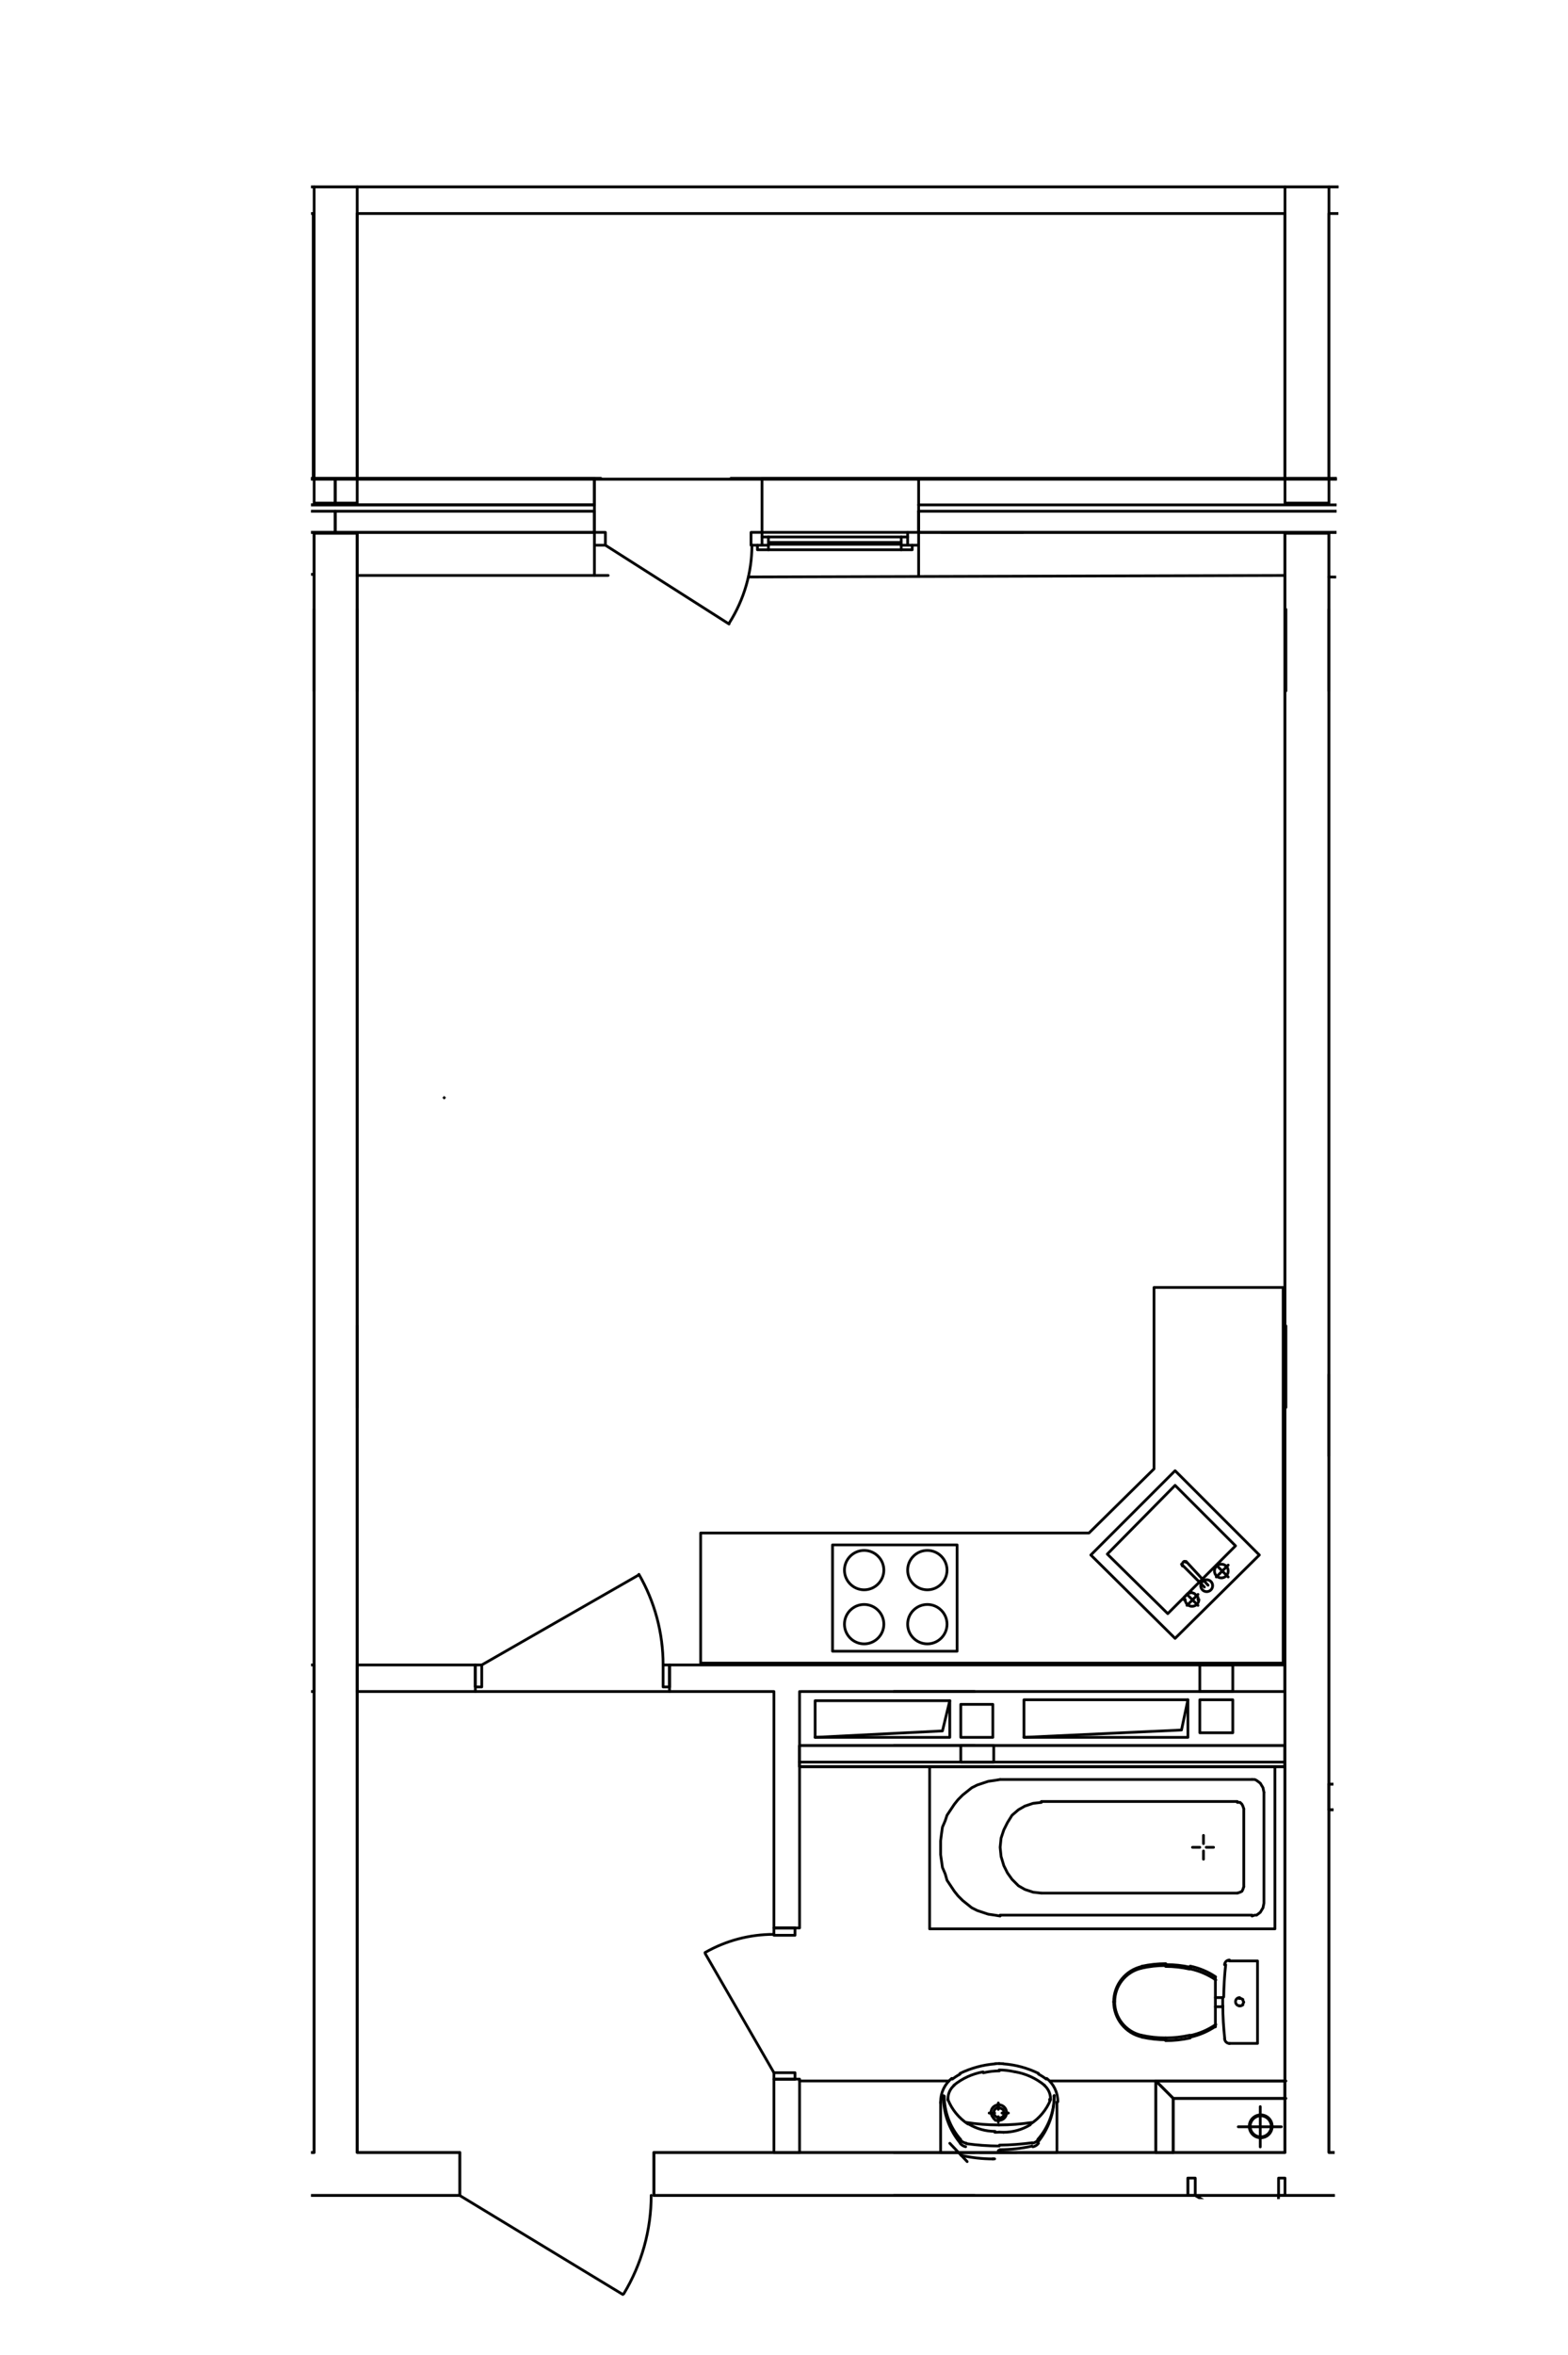 <?xml version="1.0" encoding="UTF-8"?>
<svg id="_Слой_1" data-name=" Слой 1" xmlns="http://www.w3.org/2000/svg" xmlns:xlink="http://www.w3.org/1999/xlink" viewBox="0 0 205.44 308.4">
  <defs>
    <style>
      .cls-1 {
        stroke: #000;
        stroke-linecap: round;
        stroke-linejoin: round;
        stroke-width: .36px;
      }

      .cls-1, .cls-2 {
        fill: none;
      }

      .cls-2 {
        opacity: .52;
      }

      .cls-3 {
        clip-path: url(#clippath);
      }
    </style>
    <clipPath id="clippath">
      <polygon class="cls-2" points="40.75 24.29 143.2 23.99 175.38 23.99 174.49 171.17 174.89 287.99 86.1 287.99 87.63 306.44 56.11 287.99 40.75 287.99 40.75 24.29"/>
    </clipPath>
  </defs>
  <g class="cls-3">
    <polyline class="cls-1" points="-180.72 287.52 -180.72 281.88 -103.08 281.88 -86.16 281.88 -86.16 272.52 -86.16 69.72 -80.52 69.72 -80.52 272.52 -80.52 281.88 -63.48 281.88 .24 281.88 .24 287.52 -69.24 287.52 -97.44 287.52 -180.72 287.52"/>
    <polyline class="cls-1" points="25.68 281.88 41.16 281.88 41.16 69.72 46.8 69.72 46.8 281.88 60.24 281.88 60.24 287.52 25.68 287.52 25.68 281.88"/>
    <polyline class="cls-1" points="209.4 304.32 273.24 368.16 269.28 372.24 205.44 308.28 209.4 304.32"/>
    <polyline class="cls-1" points="85.68 281.88 148.56 281.88 168.36 281.88 168.36 272.52 168.36 69.72 174.12 69.72 174.12 272.52 174.12 281.88 186.96 281.88 191.4 286.32 187.44 290.4 184.56 287.52 182.52 287.52 154.32 287.52 85.68 287.52 85.68 281.88"/>
    <polyline class="cls-1" points="104.76 231.36 104.76 228.6 168.36 228.6 168.36 231.36 104.76 231.36"/>
    <polyline class="cls-1" points="9.96 62.64 43.92 62.64 43.92 66.12 9.96 66.12 9.96 62.64"/>
    <polyline class="cls-1" points="9.96 66.96 43.92 66.96 43.92 69.72 9.96 69.72 9.96 66.96"/>
    <polyline class="cls-1" points="120.36 66.96 199.56 66.96 199.56 69.72 120.36 69.72 120.36 66.96"/>
    <polyline class="cls-1" points="43.92 62.64 77.88 62.64 77.88 66.12 43.92 66.12 43.92 62.64"/>
    <polyline class="cls-1" points="43.92 66.96 77.88 66.96 77.88 69.72 43.92 69.72 43.92 66.96"/>
    <polyline class="cls-1" points="130.2 230.76 130.2 228.6 125.88 228.6 125.88 230.76 130.2 230.76"/>
    <polyline class="cls-1" points="161.52 218.04 157.2 218.04 157.2 221.52 161.52 221.52 161.52 218.04"/>
    <polyline class="cls-1" points="153.72 274.8 168.36 274.8 168.36 272.52 151.44 272.52 153.72 274.8"/>
    <polyline class="cls-1" points="151.44 272.52 151.44 281.88 153.72 281.88 153.72 274.8 151.44 272.52"/>
    <polyline class="cls-1" points="46.8 24.48 46.8 65.88 41.16 65.88 41.16 24.48"/>
    <polyline class="cls-1" points="174.12 24.48 174.12 65.88 168.36 65.88 168.36 24.48"/>
    <polyline class="cls-1" points="-340.8 49.92 -340.8 24.48 288.36 24.48 288.36 27.84 292.92 27.84"/>
    <polyline class="cls-1" points="77.88 66.12 77.88 66.96 43.92 66.96 9.96 66.96 9.96 66.12 43.92 66.12 77.88 66.12"/>
    <polyline class="cls-1" points="9.96 66.96 9.96 69.72 43.92 69.72"/>
    <polyline class="cls-1" points="-6 62.64 43.92 62.64 78.72 62.64"/>
    <line class="cls-1" x1="95.76" y1="62.64" x2="163.68" y2="62.64"/>
    <line class="cls-1" x1="180.72" y1="62.64" x2="248.76" y2="62.64"/>
    <line class="cls-1" x1="9.96" y1="66.12" x2="9.96" y2="62.64"/>
    <polyline class="cls-1" points="9.96 69.72 8.64 69.72 8.64 75.1"/>
    <polyline class="cls-1" points="120.36 66.12 120.36 66.96 199.56 66.96 199.56 66.12"/>
    <polyline class="cls-1" points="120.36 66.96 120.36 69.72 199.56 69.72 199.56 66.96"/>
    <polyline class="cls-1" points="43.92 69.72 77.88 69.72 77.88 66.96"/>
    <line class="cls-1" x1="168.32" y1="75.36" x2="98.05" y2="75.56"/>
    <line class="cls-1" x1="79.68" y1="75.36" x2="46.8" y2="75.36"/>
    <polyline class="cls-1" points="201.84 71.04 201.84 70.32 217.44 70.32 223.44 70.32 223.44 71.04"/>
    <polyline class="cls-1" points="174.12 75.56 198.72 75.84 224.28 75.84 224.28 72"/>
    <polyline class="cls-1" points="118.92 70.32 118.92 69.72 99.84 69.72 99.84 69.48 99.84 68.88 99.84 62.64 120.36 62.64 120.36 66.12 199.56 66.12 199.56 62.64 199.56 66.12 120.36 66.12 120.36 62.64 199.56 62.64 224.28 62.64 224.28 68.88 224.28 69.48 224.28 69.72 200.88 69.72 200.88 70.32"/>
    <polyline class="cls-1" points="223.44 71.4 223.44 72 201.84 72 201.84 71.4 201.84 71.28 201.84 71.04 223.44 71.04 223.44 71.28 201.84 71.28"/>
    <polyline class="cls-1" points="200.4 71.4 199.56 71.4 199.56 69.72 199.56 75.36"/>
    <polyline class="cls-1" points="201.84 70.32 200.88 70.32 200.88 71.4 201.84 71.4"/>
    <polyline class="cls-1" points="200.88 71.4 200.4 71.4 200.4 72 201.84 72"/>
    <line class="cls-1" x1="200.88" y1="69.72" x2="199.56" y2="69.72"/>
    <polyline class="cls-1" points="118.08 71.04 118.08 70.32 105.48 70.32 100.68 70.32 100.68 71.04"/>
    <polyline class="cls-1" points="100.68 71.28 100.68 71.4 100.68 72 118.08 72 118.08 71.4 118.08 71.28"/>
    <polyline class="cls-1" points="120.36 75.36 120.36 69.72 120.36 71.4 119.52 71.4"/>
    <line class="cls-1" x1="77.88" y1="62.64" x2="77.88" y2="66.12"/>
    <polyline class="cls-1" points="77.88 69.72 79.32 69.72 79.32 70.32 79.32 71.4 78.72 71.4 77.88 71.4 77.88 69.72 77.88 75.36"/>
    <polyline class="cls-1" points="99.24 71.4 99 71.4 98.4 71.4 98.4 70.32 98.4 69.72 99.84 69.72 99.84 70.32 99.84 71.4 100.68 71.4"/>
    <polyline class="cls-1" points="118.08 71.28 118.08 71.04 100.68 71.04 100.68 71.28 118.08 71.28"/>
    <polyline class="cls-1" points="118.08 71.4 118.92 71.4 118.92 70.32 118.08 70.32"/>
    <line class="cls-1" x1="100.68" y1="70.32" x2="99.84" y2="70.32"/>
    <polyline class="cls-1" points="118.08 72 119.52 72 119.52 71.4 118.92 71.4"/>
    <polyline class="cls-1" points="99.84 71.4 99.24 71.4 99.24 72 100.68 72"/>
    <line class="cls-1" x1="120.36" y1="69.72" x2="118.92" y2="69.72"/>
    <polyline class="cls-1" points="41.16 221.52 41.16 218.04 25.68 218.04 25.68 221.52"/>
    <polyline class="cls-1" points="-80.52 221.52 -80.52 218.04 .24 218.04 .24 221.52"/>
    <line class="cls-1" x1="41.16" y1="221.52" x2="-13.32" y2="221.52"/>
    <polyline class="cls-1" points=".24 220.92 1.08 220.92 1.08 218.04 .24 218.04 .24 220.92"/>
    <polyline class="cls-1" points="25.68 218.04 24.72 218.04 24.72 220.92 25.68 220.92 25.68 218.04"/>
    <line class="cls-1" x1="24.72" y1="218.04" x2="4.2" y2="206.28"/>
    <line class="cls-1" x1=".24" y1="218.04" x2=".24" y2="220.92"/>
    <line class="cls-1" x1="25.68" y1="218.04" x2="25.68" y2="220.92"/>
    <polyline class="cls-1" points="46.8 221.52 46.8 218.04 62.28 218.04 62.28 221.52"/>
    <polyline class="cls-1" points="104.93 221.52 168.36 221.52 168.36 218.04 87.72 218.04 87.72 221.52"/>
    <line class="cls-1" x1="101.28" y1="221.52" x2="46.8" y2="221.52"/>
    <polyline class="cls-1" points="87.72 220.92 86.88 220.92 86.88 218.04 87.72 218.04 87.72 220.92"/>
    <polyline class="cls-1" points="62.28 218.04 63.12 218.04 63.12 220.92 62.28 220.92 62.28 218.04"/>
    <line class="cls-1" x1="63.12" y1="218.04" x2="83.64" y2="206.28"/>
    <path class="cls-1" d="M86.88,218.02c0-4.16-1.09-8.25-3.17-11.85"/>
    <line class="cls-1" x1="87.72" y1="218.04" x2="87.72" y2="220.92"/>
    <line class="cls-1" x1="62.28" y1="218.04" x2="62.28" y2="220.92"/>
    <polyline class="cls-1" points="101.4 281.88 101.4 272.28 104.76 272.28 104.76 281.88 101.4 281.88"/>
    <polyline class="cls-1" points="101.4 221.52 101.4 252.48 104.76 252.48 104.76 221.52"/>
    <polyline class="cls-1" points="104.16 252.48 104.16 253.44 101.4 253.44 101.4 252.48 104.16 252.48"/>
    <polyline class="cls-1" points="101.4 272.28 101.4 271.44 104.16 271.44 104.16 272.28 101.4 272.28"/>
    <line class="cls-1" x1="101.4" y1="271.44" x2="92.4" y2="255.84"/>
    <path class="cls-1" d="M101.41,253.32c-3.17-.01-6.28.81-9.03,2.38"/>
    <line class="cls-1" x1="101.4" y1="252.48" x2="104.16" y2="252.48"/>
    <line class="cls-1" x1="101.4" y1="272.28" x2="104.16" y2="272.28"/>
    <polyline class="cls-1" points="155.64 285.24 156.6 285.24 156.6 287.52 155.64 287.52 155.64 285.24"/>
    <polyline class="cls-1" points="168.36 285.24 167.52 285.24 167.52 287.52 168.36 287.52 168.36 285.24"/>
    <polyline class="cls-1" points="155.64 285.24 155.64 287.52 155.64 285.24"/>
    <line class="cls-1" x1="156.6" y1="287.52" x2="165.96" y2="292.92"/>
    <path class="cls-1" d="M166.07,292.86c.95-1.64,1.45-3.49,1.45-5.39"/>
    <polyline class="cls-1" points="174.12 233.64 238.56 233.64 238.56 237 174.12 237 174.12 233.64"/>
    <line class="cls-1" x1="165.6" y1="249.12" x2="165.6" y2="234.72"/>
    <line class="cls-1" x1="164.04" y1="233.04" x2="131.04" y2="233.04"/>
    <line class="cls-1" x1="164.04" y1="250.8" x2="131.04" y2="250.8"/>
    <polyline class="cls-1" points="167.04 231.36 167.04 252.6 121.8 252.6 121.8 231.36 167.04 231.36"/>
    <line class="cls-1" x1="136.44" y1="247.92" x2="162.12" y2="247.92"/>
    <line class="cls-1" x1="162.96" y1="247.08" x2="162.96" y2="236.88"/>
    <line class="cls-1" x1="136.44" y1="235.92" x2="162.12" y2="235.92"/>
    <line class="cls-1" x1="157.68" y1="242.4" x2="157.68" y2="243.48"/>
    <line class="cls-1" x1="158.04" y1="241.92" x2="159" y2="241.92"/>
    <line class="cls-1" x1="157.68" y1="241.44" x2="157.68" y2="240.36"/>
    <line class="cls-1" x1="157.2" y1="241.92" x2="156.24" y2="241.92"/>
    <polyline class="cls-1" points="161.04 267.6 164.76 267.6 164.76 256.8 161.04 256.8"/>
    <path class="cls-1" d="M161.08,256.68c-.34.01-.62.28-.64.62"/>
    <path class="cls-1" d="M160.59,257.3c-.16,1.4-.24,2.81-.26,4.22"/>
    <polyline class="cls-1" points="160.2 261.6 160.2 262.8 159.24 262.8"/>
    <path class="cls-1" d="M159.27,258.88c-1.01-.68-2.14-1.15-3.33-1.4"/>
    <path class="cls-1" d="M155.96,257.63c-1.05-.24-2.12-.35-3.19-.35"/>
    <path class="cls-1" d="M152.74,257.16c-1.06,0-2.11.11-3.15.34"/>
    <path class="cls-1" d="M149.64,257.52c-2.18.48-3.72,2.41-3.72,4.64"/>
    <path class="cls-1" d="M145.92,262.15c0,2.22,1.55,4.14,3.72,4.62"/>
    <path class="cls-1" d="M149.65,266.79c1.03.22,2.08.34,3.14.34"/>
    <path class="cls-1" d="M152.72,267.24c1.08,0,2.16-.12,3.22-.35"/>
    <path class="cls-1" d="M155.96,266.78c1.18-.26,2.3-.74,3.3-1.42"/>
    <line class="cls-1" x1="159.24" y1="265.44" x2="159.24" y2="258.96"/>
    <line class="cls-1" x1="160.2" y1="261.6" x2="159.24" y2="261.6"/>
    <polyline class="cls-1" points="123.24 275.4 123.24 281.88 138.48 281.88 138.48 275.4"/>
    <line class="cls-1" x1="133.2" y1="281.88" x2="128.4" y2="281.88"/>
    <line class="cls-1" x1="132.12" y1="276.72" x2="131.28" y2="276.72"/>
    <line class="cls-1" x1="130.8" y1="277.92" x2="130.8" y2="277.2"/>
    <line class="cls-1" x1="130.32" y1="276.72" x2="129.6" y2="276.72"/>
    <line class="cls-1" x1="130.8" y1="276.24" x2="130.8" y2="275.4"/>
    <line class="cls-1" x1="8.64" y1="71.4" x2="-10.56" y2="84.72"/>
    <line class="cls-1" x1="79.32" y1="71.4" x2="95.52" y2="81.72"/>
    <path class="cls-1" d="M95.56,81.57c1.93-3.05,2.95-6.57,2.96-10.18"/>
    <line class="cls-1" y1="287.16" x2="21.36" y2="300.12"/>
    <path class="cls-1" d="M21.48,300.12c2.36-3.89,3.6-8.35,3.6-12.9"/>
    <line class="cls-1" x1="60.24" y1="287.52" x2="81.6" y2="300.48"/>
    <path class="cls-1" d="M81.72,300.4c2.35-3.89,3.6-8.35,3.6-12.9"/>
    <polyline class="cls-1" points="174.12 237 238.56 237 238.56 233.64 174.12 233.64"/>
    <line class="cls-1" x1="151.44" y1="272.52" x2="137.64" y2="272.52"/>
    <line class="cls-1" x1="124.32" y1="272.52" x2="104.76" y2="272.52"/>
    <line class="cls-1" x1="186.96" y1="281.88" x2="186.96" y2="253.68"/>
    <line class="cls-1" x1="187.44" y1="290.4" x2="193.44" y2="314.64"/>
    <path class="cls-1" d="M193.55,314.65c4.43-1.08,8.47-3.36,11.69-6.59"/>
    <line class="cls-1" x1="180.36" y1="272.52" x2="180.36" y2="237"/>
    <line class="cls-1" x1="175.56" y1="268.08" x2="184.68" y2="268.08"/>
    <line class="cls-1" x1="183.96" y1="266.52" x2="175.44" y2="261.6"/>
    <line class="cls-1" x1="188.16" y1="256.32" x2="188.16" y2="237"/>
    <line class="cls-1" x1="188.16" y1="233.64" x2="188.16" y2="233.4"/>
    <polyline class="cls-1" points="145.08 203.52 153 211.32 161.88 202.44 153.96 194.52 145.08 203.52"/>
    <polyline class="cls-1" points="142.92 203.64 153.96 192.6 165 203.64 153.96 214.56 142.92 203.64"/>
    <line class="cls-1" x1="155.52" y1="208.8" x2="156.96" y2="210.24"/>
    <polyline class="cls-1" points="109.08 216.24 125.4 216.24 125.4 202.32 109.08 202.32 109.08 216.24"/>
    <line class="cls-1" x1="157.8" y1="207.84" x2="154.92" y2="204.96"/>
    <line class="cls-1" x1="156.96" y1="208.8" x2="155.52" y2="210.24"/>
    <line class="cls-1" x1="155.4" y1="204.48" x2="158.28" y2="207.6"/>
    <polyline class="cls-1" points="91.8 200.76 142.68 200.76 151.2 192.36 151.2 168.6 168.12 168.6 168.12 192.36 168.12 217.8 91.8 217.8 91.8 200.76"/>
    <line class="cls-1" x1="160.92" y1="204.96" x2="159.36" y2="206.52"/>
    <line class="cls-1" x1="159.48" y1="205.08" x2="160.92" y2="206.52"/>
    <line class="cls-1" x1="8.7" y1="75.22" x2="41.04" y2="75.22"/>
    <line class="cls-1" x1="167.88" y1="278.52" x2="162.24" y2="278.52"/>
    <line class="cls-1" x1="165.12" y1="275.88" x2="165.12" y2="281.16"/>
    <polyline class="cls-1" points="157.2 226.92 157.2 222.6 161.52 222.6 161.52 226.92 157.2 226.92"/>
    <polyline class="cls-1" points="125.88 227.52 125.88 223.2 130.08 223.2 130.08 227.52 125.88 227.52"/>
    <polyline class="cls-1" points="155.64 222.6 134.16 222.6 134.16 227.52 154.8 226.56 155.64 222.6"/>
    <polyline class="cls-1" points="106.8 222.72 106.8 227.52 124.44 227.52 124.44 222.72 106.8 222.72"/>
    <polyline class="cls-1" points="134.16 227.52 155.64 227.52 155.64 222.6"/>
    <polyline class="cls-1" points="124.44 222.72 123.48 226.68 106.8 227.52"/>
    <line class="cls-1" x1="168.36" y1="230.76" x2="104.76" y2="230.76"/>
    <polyline class="cls-1" points="168.48 272.52 151.44 272.52 151.44 281.88"/>
    <line class="cls-1" x1="168.48" y1="274.8" x2="153.84" y2="274.8"/>
    <line class="cls-1" x1="153.72" y1="281.88" x2="153.72" y2="274.8"/>
    <polyline class="cls-1" points="41.16 27.96 -80.52 27.96 41.04 27.96 41.04 62.76 -80.52 62.76 -80.52 27.96"/>
    <polyline class="cls-1" points="288.36 27.96 174.12 27.96 174.12 62.76 291.72 62.76 291.72 27.96 174.12 27.96"/>
    <polyline class="cls-1" points="168.36 27.96 168.36 62.76 46.8 62.76 46.8 27.96 168.36 27.96 46.8 27.96"/>
    <path class="cls-1" d="M4.37,206.3c-2.07,3.59-3.17,7.66-3.17,11.8"/>
    <polyline class="cls-1" points="131.04 250.92 130.32 250.8 129.48 250.68 128.76 250.44 128.04 250.2 127.32 249.84 126.72 249.36 126.12 248.88 125.52 248.28 125.04 247.68 124.56 246.96 124.08 246.24 123.84 245.4 123.48 244.56 123.36 243.72 123.24 242.88 123.24 241.92 123.24 241.08 123.36 240.12 123.48 239.28 123.84 238.44 124.08 237.72 124.56 237 125.04 236.28 125.52 235.68 126.12 235.08 126.72 234.6 127.32 234.12 128.04 233.76 128.76 233.52 129.48 233.28 130.32 233.16 131.04 233.04"/>
    <polyline class="cls-1" points="164.04 233.04 164.4 233.04 164.64 233.16 165.12 233.52 165.48 234.12 165.6 234.72"/>
    <polyline class="cls-1" points="165.6 249.24 165.48 249.84 165.12 250.44 164.64 250.8 164.4 250.8 164.04 250.92"/>
    <polyline class="cls-1" points="136.44 247.92 135.36 247.8 134.28 247.44 133.44 246.96 132.6 246.12 132 245.28 131.52 244.32 131.16 243.12 131.04 241.92 131.16 240.72 131.52 239.64 132 238.68 132.6 237.72 133.44 237 134.28 236.52 135.36 236.16 136.44 236.04"/>
    <polyline class="cls-1" points="162.96 247.08 162.84 247.44 162.72 247.68 162.48 247.8 162.12 247.92"/>
    <polyline class="cls-1" points="162.12 236.04 162.48 236.04 162.72 236.28 162.84 236.52 162.96 236.88"/>
    <polyline class="cls-1" points="162.36 262.68 162.6 262.68 162.84 262.56 162.84 262.44 162.96 262.2 162.84 261.96 162.84 261.84 162.6 261.72 162.36 261.72"/>
    <path class="cls-1" d="M162.42,261.6c-.3,0-.54.24-.54.54s.24.54.54.54"/>
    <line class="cls-1" x1="138.48" y1="275.28" x2="138.48" y2="275.4"/>
    <line class="cls-1" x1="138.12" y1="274.44" x2="138.12" y2="274.56"/>
    <line class="cls-1" x1="131.04" y1="281.64" x2="130.8" y2="281.64"/>
    <line class="cls-1" x1="138.12" y1="274.44" x2="138.12" y2="274.56"/>
    <polyline class="cls-1" points="123.6 274.44 123.6 274.56 123.6 274.44"/>
    <line class="cls-1" x1="130.32" y1="282.72" x2="130.08" y2="282.72"/>
    <path class="cls-1" d="M125.92,282.26c1.38.31,2.78.47,4.19.47"/>
    <line class="cls-1" x1="123.24" y1="275.4" x2="123.24" y2="275.28"/>
    <line class="cls-1" x1="124.2" y1="275.04" x2="124.2" y2="274.92"/>
    <line class="cls-1" x1="137.52" y1="274.92" x2="137.52" y2="275.04"/>
    <polyline class="cls-1" points="129.84 276.72 129.96 277.08 130.2 277.44 130.44 277.68 130.8 277.68"/>
    <polyline class="cls-1" points="130.8 277.44 131.16 277.32 131.4 277.2 131.52 276.96 131.52 276.72 131.52 276.48 131.4 276.24 131.16 276.12 130.8 276"/>
    <path class="cls-1" d="M130.87,276c-.24,0-.46.12-.57.33-.12.2-.12.46,0,.66s.34.33.57.33"/>
    <polyline class="cls-1" points="156.96 209.52 156.96 209.16 156.72 208.92 156.48 208.68 156.12 208.56 155.64 208.68 155.4 208.92 155.16 209.16 155.16 209.52"/>
    <path class="cls-1" d="M155.28,209.46c0,.32.17.62.45.78.28.16.62.16.9,0s.45-.46.45-.78"/>
    <path class="cls-1" d="M158.88,207.66c0-.43-.35-.78-.78-.78s-.78.35-.78.78.35.78.78.78.78-.35.78-.78"/>
    <path class="cls-1" d="M160.92,205.74c0-.5-.4-.9-.9-.9s-.9.4-.9.9.4.9.9.9.9-.4.9-.9"/>
    <path class="cls-1" d="M124.08,205.62c0-1.42-1.16-2.58-2.58-2.58s-2.58,1.16-2.58,2.58,1.16,2.58,2.58,2.58,2.58-1.16,2.58-2.58"/>
    <line class="cls-1" x1="154.92" y1="205.08" x2="154.8" y2="204.84"/>
    <line class="cls-1" x1="155.16" y1="204.48" x2="155.4" y2="204.6"/>
    <path class="cls-1" d="M155.23,204.48c-.08,0-.16.03-.21.09-.06.06-.09.13-.09.21"/>
    <path class="cls-1" d="M124.08,212.7c0-1.42-1.16-2.58-2.58-2.58s-2.58,1.16-2.58,2.58,1.16,2.58,2.58,2.58,2.58-1.16,2.58-2.58"/>
    <path class="cls-1" d="M115.8,205.62c0-1.42-1.16-2.58-2.58-2.58s-2.58,1.16-2.58,2.58,1.16,2.58,2.58,2.58,2.58-1.16,2.58-2.58"/>
    <path class="cls-1" d="M115.8,212.7c0-1.42-1.16-2.58-2.58-2.58s-2.58,1.16-2.58,2.58,1.16,2.58,2.58,2.58,2.58-1.16,2.58-2.58"/>
    <path class="cls-1" d="M166.56,278.46c0-.76-.62-1.38-1.38-1.38s-1.38.62-1.38,1.38.62,1.38,1.38,1.38,1.38-.62,1.38-1.38"/>
    <path class="cls-1" d="M166.68,278.46c0-.83-.67-1.5-1.5-1.5s-1.5.67-1.5,1.5.67,1.5,1.5,1.5,1.5-.67,1.5-1.5"/>
    <polyline class="cls-1" points="-180.72 287.52 -180.72 281.88 -103.08 281.88 -86.16 281.88 -86.16 272.52 -86.16 69.84 -80.52 69.84 -80.52 272.52 -80.52 281.88 -63.48 281.88 .24 281.88 .24 287.52 -69.24 287.52 -97.44 287.52 -180.72 287.52"/>
    <polyline class="cls-1" points="25.68 281.88 41.16 281.88 41.16 69.84 46.8 69.84 46.8 281.88 60.24 281.88 60.24 287.52 25.68 287.52 25.68 281.88"/>
    <polyline class="cls-1" points="209.4 304.32 273.36 368.28 269.28 372.24 205.44 308.4 209.4 304.32"/>
    <polyline class="cls-1" points="85.68 281.88 148.56 281.88 168.36 281.88 168.36 272.52 168.36 69.84 174.12 69.84 174.12 281.88 186.96 281.88 191.4 286.32 187.44 290.4 184.68 287.52 182.52 287.52 168.36 287.52 154.32 287.52 85.68 287.52 85.68 281.88"/>
    <polyline class="cls-1" points="104.76 231.36 168.36 231.36 168.36 228.6 104.76 228.6 104.76 231.36"/>
    <polyline class="cls-1" points="296.28 62.76 -327.96 62.76 -327.96 50.04 -340.8 50.04 -340.8 24.48 296.28 24.48 296.28 62.76"/>
    <line class="cls-1" x1="41.16" y1="90.48" x2="41.16" y2="79.8"/>
    <line class="cls-1" x1="46.8" y1="90.48" x2="46.8" y2="79.8"/>
    <line class="cls-1" x1="168.48" y1="90.48" x2="168.48" y2="79.8"/>
    <line class="cls-1" x1="174.12" y1="90.48" x2="174.12" y2="79.8"/>
    <line class="cls-1" x1="46.8" y1="184.32" x2="46.8" y2="173.64"/>
    <line class="cls-1" x1="168.48" y1="184.32" x2="168.48" y2="173.64"/>
    <line class="cls-1" x1="174.12" y1="190.68" x2="174.12" y2="180"/>
    <line class="cls-1" x1="123.36" y1="69.72" x2="134.04" y2="69.72"/>
    <line class="cls-1" x1="117.12" y1="221.52" x2="127.68" y2="221.52"/>
    <line class="cls-1" x1="117.12" y1="228.6" x2="127.68" y2="228.6"/>
    <line class="cls-1" x1="117.12" y1="281.88" x2="127.68" y2="281.88"/>
    <line class="cls-1" x1="126.72" y1="283.08" x2="124.44" y2="280.68"/>
    <line class="cls-1" x1="117.12" y1="287.52" x2="127.68" y2="287.52"/>
    <polygon points="58.44 143.76 58.32 143.64 58.2 143.52 58.08 143.64 57.96 143.76 58.08 143.88 58.2 144 58.32 143.88 58.44 143.76"/>
    <path class="cls-1" d="M160.21,262.68c.01,1.42.1,2.84.25,4.25"/>
    <path class="cls-1" d="M160.45,267.01c.03.34.32.6.66.6"/>
    <path class="cls-1" d="M159.3,259.29c-1.02-.7-2.16-1.19-3.37-1.45"/>
    <path class="cls-1" d="M155.87,257.87c-1.03-.23-2.09-.35-3.15-.35"/>
    <path class="cls-1" d="M152.7,257.4c-1.08,0-2.15.12-3.2.36"/>
    <path class="cls-1" d="M149.49,257.77c-2.01.49-3.44,2.29-3.44,4.36"/>
    <path class="cls-1" d="M146.04,262.15c0,2.08,1.43,3.88,3.45,4.37"/>
    <path class="cls-1" d="M149.5,266.52c1.05.24,2.13.36,3.2.36"/>
    <path class="cls-1" d="M152.73,266.88c1.06,0,2.11-.12,3.15-.35"/>
    <path class="cls-1" d="M155.93,266.57c1.21-.25,2.36-.75,3.37-1.45"/>
    <path class="cls-1" d="M124.2,274.96c.52,1.31,1.44,2.43,2.62,3.2"/>
    <path class="cls-1" d="M126.89,278.15c1.05.63,2.26.97,3.49.97"/>
    <path class="cls-1" d="M130.34,279.24c.18,0,.37,0,.55-.02"/>
    <path class="cls-1" d="M130.95,279.22c.18.01.37.02.55.02"/>
    <path class="cls-1" d="M131.47,279.24c1.24,0,2.45-.34,3.51-.98"/>
    <path class="cls-1" d="M135,278.17c1.2-.77,2.12-1.89,2.65-3.21"/>
    <path class="cls-1" d="M126.59,277.95c1.42.22,2.85.33,4.28.33"/>
    <path class="cls-1" d="M130.9,278.28c1.43,0,2.86-.11,4.27-.32"/>
    <path class="cls-1" d="M130.99,281.52c1.42,0,2.84-.16,4.22-.47"/>
    <path class="cls-1" d="M135.33,281.14c.29-.06.55-.22.73-.46"/>
    <path class="cls-1" d="M135.96,280.56c1.4-1.71,2.16-3.84,2.17-6.05"/>
    <path class="cls-1" d="M123.72,274.5c0,2.1.77,4.13,2.16,5.7"/>
    <path class="cls-1" d="M125.83,280.25c.2.23.48.38.78.42"/>
    <path class="cls-1" d="M126.61,280.73c1.43.2,2.87.3,4.31.31"/>
    <path class="cls-1" d="M130.95,280.92c1.44-.01,2.88-.12,4.31-.31"/>
    <path class="cls-1" d="M135.23,280.67c.31-.04.59-.19.79-.43"/>
    <path class="cls-1" d="M135.97,280.18c1.39-1.57,2.15-3.6,2.15-5.69"/>
    <path class="cls-1" d="M123.6,274.51c0,2.23.77,4.39,2.19,6.12"/>
    <path class="cls-1" d="M125.81,280.7c.18.22.43.37.71.43"/>
    <path class="cls-1" d="M138.6,275.23c0-1.18-.53-2.3-1.45-3.04"/>
    <path class="cls-1" d="M137.08,272.28c-.32-.25-.66-.47-1.01-.65"/>
    <path class="cls-1" d="M136.07,271.53c-1.45-.71-3.02-1.14-4.63-1.25"/>
    <path class="cls-1" d="M131.47,270.26c-.18-.01-.35-.02-.53-.02"/>
    <path class="cls-1" d="M130.89,270.24c-.18,0-.36,0-.54.02"/>
    <path class="cls-1" d="M130.4,270.28c-1.61.12-3.17.55-4.62,1.25"/>
    <path class="cls-1" d="M125.78,271.63c-.36.19-.69.41-1.01.65"/>
    <path class="cls-1" d="M124.7,272.18c-.92.74-1.45,1.85-1.46,3.03"/>
    <path class="cls-1" d="M137.64,274.86c0-.67-.29-1.31-.8-1.76"/>
    <path class="cls-1" d="M136.85,273.08c-1.1-.9-2.41-1.5-3.81-1.75"/>
    <path class="cls-1" d="M132.99,271.33c-.69-.16-1.39-.25-2.09-.25"/>
    <path class="cls-1" d="M130.94,271.2c-.71,0-1.41.09-2.1.25"/>
    <path class="cls-1" d="M128.8,271.33c-1.4.25-2.72.85-3.82,1.75"/>
    <path class="cls-1" d="M125.02,273.09c-.52.44-.82,1.09-.82,1.78"/>
    <path class="cls-1" d="M130.87,277.68c.56,0,1.02-.46,1.02-1.02"/>
    <path class="cls-1" d="M131.88,276.67c0-.36-.19-.7-.51-.89-.32-.18-.7-.19-1.02,0-.32.18-.51.52-.51.88"/>
  </g>
</svg>